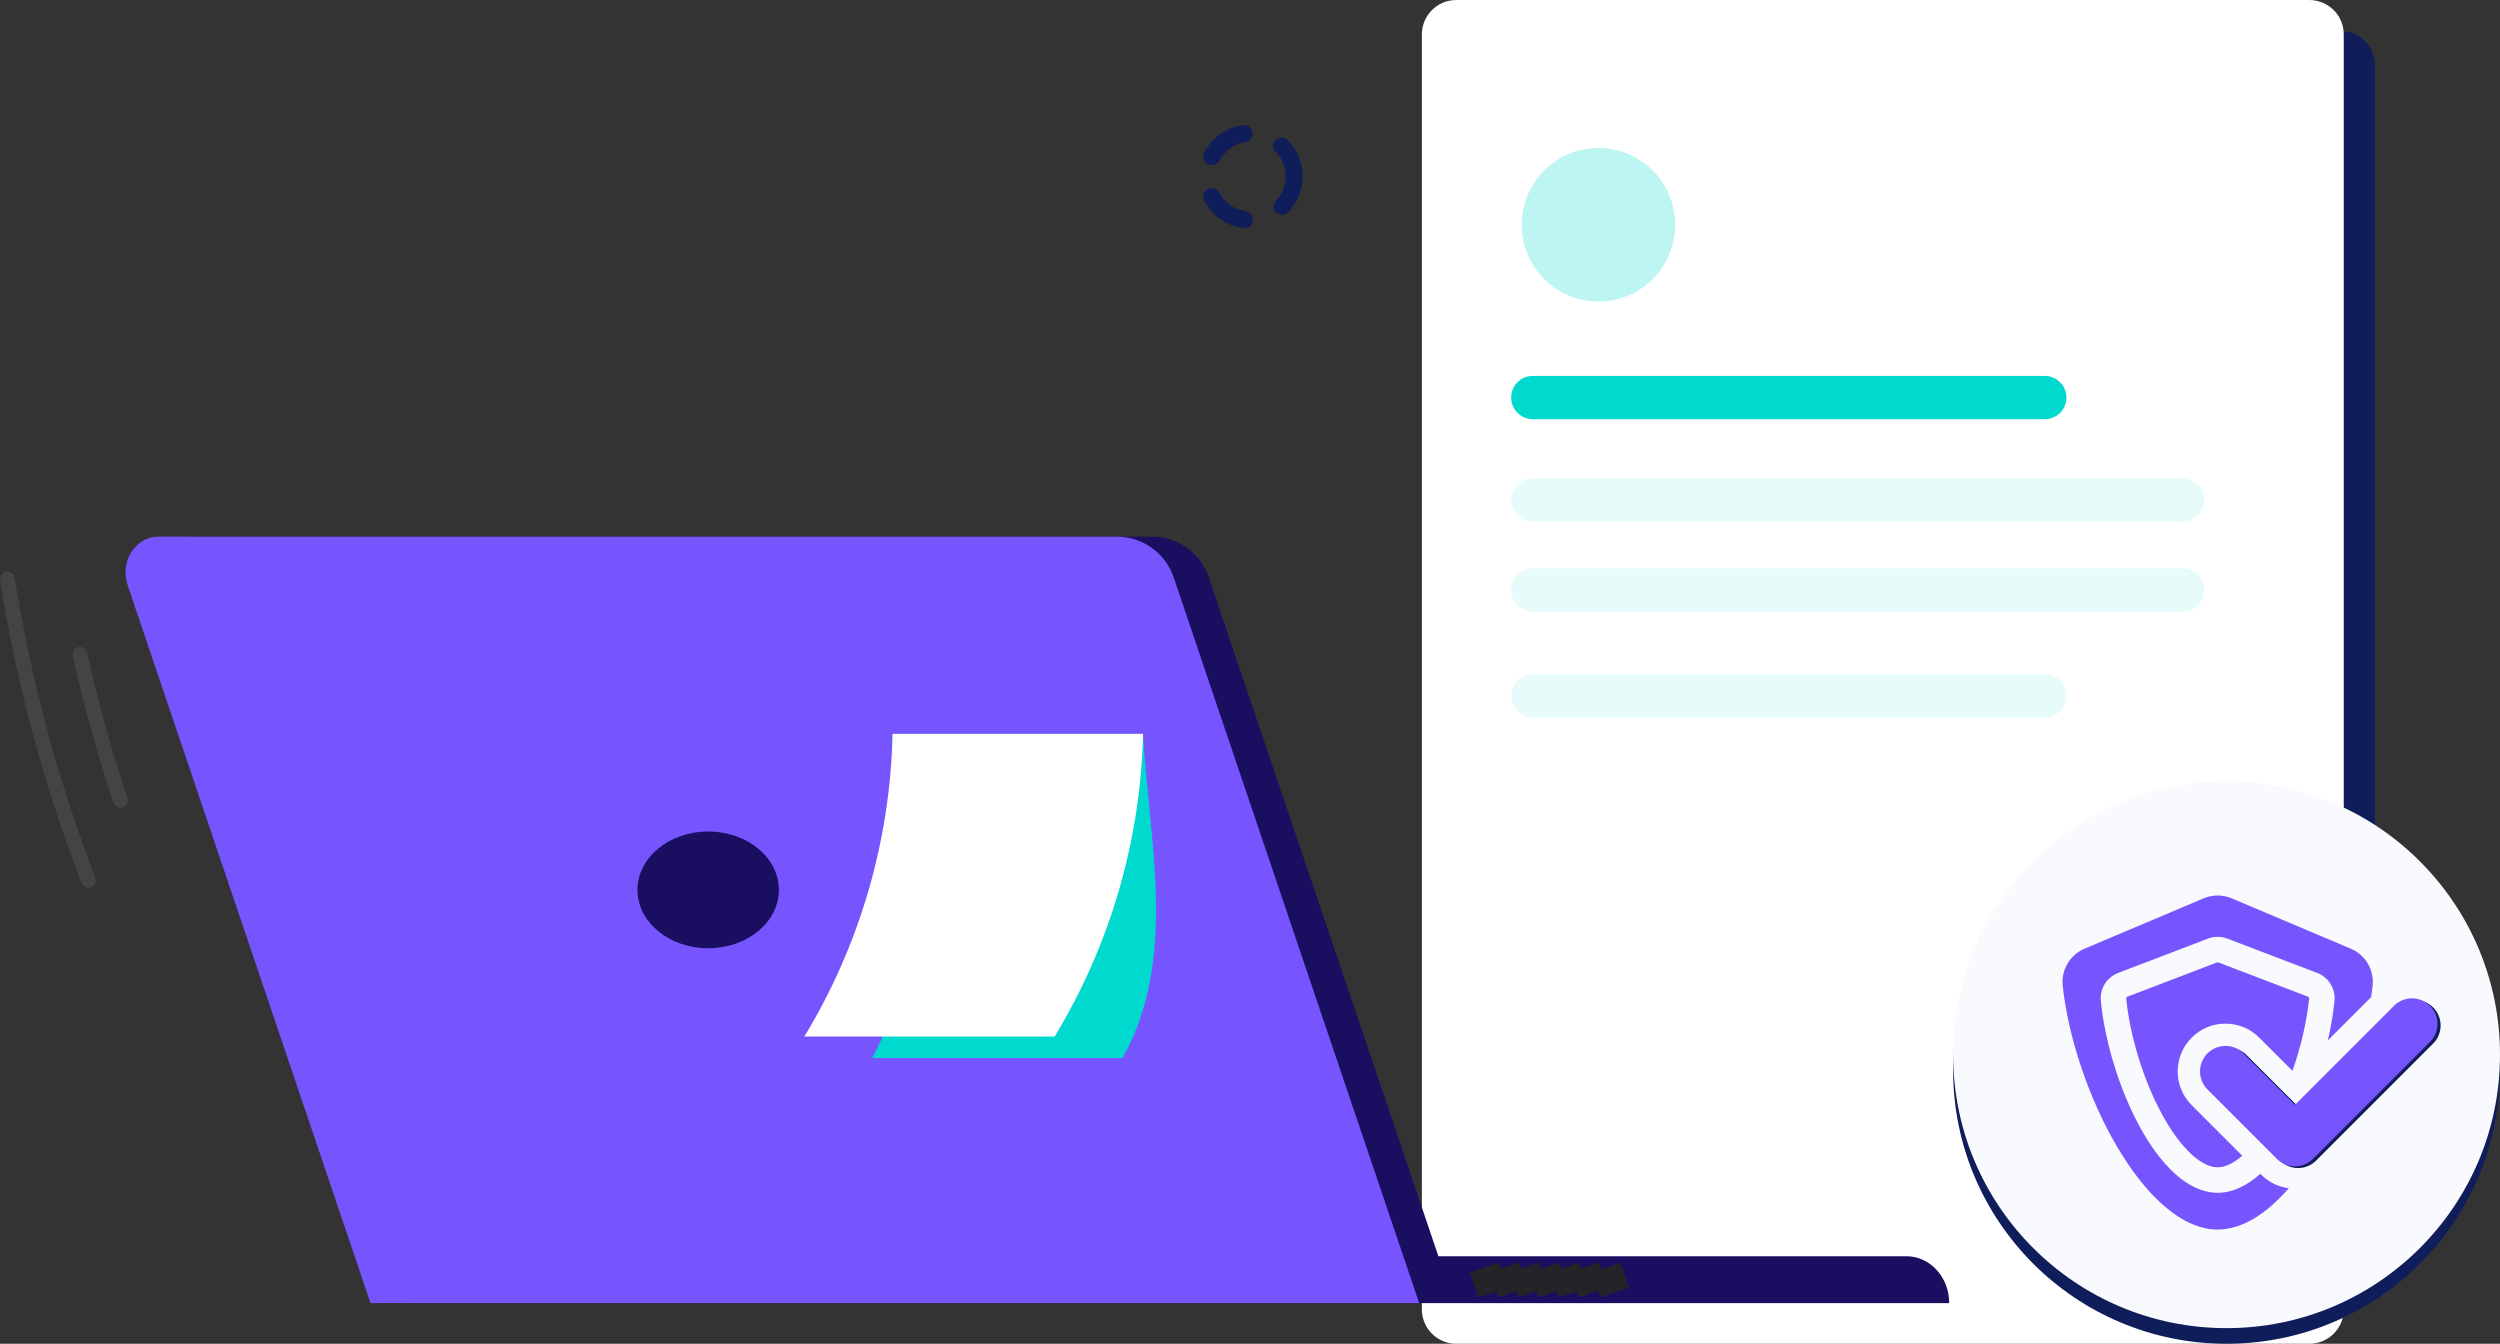 <svg width="160" height="86" viewBox="0 0 160 86" fill="none" xmlns="http://www.w3.org/2000/svg">
<rect x="0" y="0" width="160" height="86" fill="#333333" stroke="none"/>
<g style="mix-blend-mode:multiply">
<path d="M91 4.193V81.809C91 83.019 91.946 84.001 93.113 84.001H149.887C151.054 84.001 152 83.019 152 81.809V4.193C152 2.982 151.054 2.001 149.887 2.001H93.113C91.946 2.001 91 2.982 91 4.193Z" fill="#101D5B"/>
</g>
<path d="M147.8 0.001H93.2C91.985 0.001 91 0.986 91 2.201V83.801C91 85.016 91.985 86.001 93.2 86.001H147.8C149.015 86.001 150 85.016 150 83.801V2.201C150 0.986 149.015 0.001 147.8 0.001Z" fill="white"/>
<path d="M79.745 14.601C79.698 14.601 79.629 14.624 79.56 14.601C78.497 14.462 77.549 13.791 77.064 12.842C76.925 12.588 77.017 12.241 77.295 12.102C77.549 11.963 77.896 12.056 78.034 12.333C78.381 12.981 79.005 13.421 79.722 13.513C80.022 13.559 80.23 13.837 80.184 14.115C80.161 14.392 79.976 14.554 79.745 14.601ZM82.171 13.745C82.01 13.768 81.825 13.721 81.686 13.606C81.478 13.398 81.455 13.051 81.663 12.842C82.171 12.31 82.379 11.57 82.241 10.853C82.148 10.413 81.963 10.043 81.64 9.719C81.432 9.511 81.432 9.164 81.663 8.956C81.871 8.748 82.218 8.748 82.425 8.979C82.865 9.442 83.165 10.02 83.304 10.645C83.512 11.709 83.188 12.796 82.449 13.583C82.379 13.675 82.287 13.745 82.171 13.745ZM77.641 10.575C77.526 10.598 77.41 10.575 77.295 10.529C77.017 10.39 76.925 10.066 77.064 9.789C77.526 8.863 78.381 8.216 79.398 8.031C79.444 8.031 79.49 8.007 79.537 8.007C79.837 7.961 80.114 8.169 80.161 8.47C80.207 8.771 79.999 9.048 79.698 9.095C79.675 9.095 79.629 9.095 79.606 9.118C78.913 9.257 78.358 9.696 78.034 10.321C77.942 10.437 77.803 10.529 77.641 10.575Z" fill="#101D5B"/>
<path d="M130.865 24.058H98.102C97.336 24.058 96.715 24.678 96.715 25.443C96.715 26.209 97.336 26.829 98.102 26.829H130.865C131.631 26.829 132.252 26.209 132.252 25.443C132.252 24.678 131.631 24.058 130.865 24.058Z" fill="#00DACE"/>
<path opacity="0.1" d="M130.865 43.149H98.102C97.336 43.149 96.715 43.77 96.715 44.535C96.715 45.3 97.336 45.921 98.102 45.921H130.865C131.631 45.921 132.252 45.3 132.252 44.535C132.252 43.77 131.631 43.149 130.865 43.149Z" fill="#00DACE"/>
<path opacity="0.1" d="M139.686 30.612H98.102C97.336 30.612 96.715 31.233 96.715 31.998C96.715 32.763 97.336 33.384 98.102 33.384H139.686C140.452 33.384 141.073 32.763 141.073 31.998C141.073 31.233 140.452 30.612 139.686 30.612Z" fill="#00DACE"/>
<path opacity="0.1" d="M139.686 36.374H98.102C97.336 36.374 96.715 36.994 96.715 37.76C96.715 38.525 97.336 39.145 98.102 39.145H139.686C140.452 39.145 141.073 38.525 141.073 37.76C141.073 36.994 140.452 36.374 139.686 36.374Z" fill="#00DACE"/>
<path opacity="0.26" d="M104.172 18.93C106.681 17.897 107.878 15.025 106.844 12.516C105.811 10.006 102.939 8.81 100.43 9.843C97.921 10.876 96.724 13.748 97.757 16.257C98.791 18.767 101.663 19.963 104.172 18.93Z" fill="#00DACE"/>
<path d="M140.955 69.77C143.703 69.77 145.931 67.542 145.931 64.794C145.931 62.045 143.703 59.817 140.955 59.817C138.207 59.817 135.979 62.045 135.979 64.794C135.979 67.542 138.207 69.77 140.955 69.77Z" fill="#F3F1FB"/>
<path d="M12.367 34.347H73.832C74.636 34.37 75.412 34.645 76.052 35.133C76.691 35.62 77.162 36.296 77.397 37.066L92.057 80.4H122.013C123.523 80.4 124.75 81.742 124.75 83.402H25.955L10.407 37.44C9.9 35.94 10.91 34.347 12.367 34.347Z" fill="#190E60"/>
<path d="M23.712 83.398H90.827L75.153 37.066C74.918 36.296 74.448 35.62 73.808 35.133C73.169 34.645 72.393 34.37 71.589 34.347H10.124C8.667 34.347 7.657 35.94 8.164 37.44L23.712 83.398Z" fill="#7655FF"/>
<path d="M45.322 60.688C47.822 60.688 49.848 59.016 49.848 56.953C49.848 54.889 47.822 53.217 45.322 53.217C42.823 53.217 40.797 54.889 40.797 56.953C40.797 59.016 42.823 60.688 45.322 60.688Z" fill="#190E60"/>
<path d="M101.95 82.717L101.405 81.109" stroke="#262328" stroke-width="1.96" stroke-linejoin="round"/>
<path d="M102.793 81.109L103.335 82.717" stroke="#262328" stroke-width="1.96" stroke-linejoin="round"/>
<path d="M100.669 82.717L100.127 81.109" stroke="#262328" stroke-width="1.96" stroke-linejoin="round"/>
<path d="M99.385 82.717L98.844 81.109" stroke="#262328" stroke-width="1.96" stroke-linejoin="round"/>
<path d="M98.107 82.717L97.561 81.109" stroke="#262328" stroke-width="1.96" stroke-linejoin="round"/>
<path d="M96.824 82.717L96.282 81.109" stroke="#262328" stroke-width="1.96" stroke-linejoin="round"/>
<path d="M95.542 82.717L95 81.109" stroke="#262328" stroke-width="1.96" stroke-linejoin="round"/>
<path d="M57.124 46.966C56.998 54.203 59.368 61.402 55.813 67.707H71.84C75.398 61.416 73.539 53.819 73.154 46.966H57.124Z" fill="#00DACE"/>
<path d="M57.124 46.966C56.974 53.806 55.028 60.486 51.48 66.337H67.497C71.047 60.487 72.998 53.807 73.155 46.966H57.124Z" fill="white"/>
<path d="M0.86 36.782C0.904 36.842 0.933 36.911 0.944 36.985C1.988 43.538 3.715 49.963 6.095 56.157C6.141 56.274 6.139 56.405 6.089 56.521C6.039 56.636 5.945 56.727 5.827 56.774C5.769 56.797 5.707 56.808 5.645 56.807C5.583 56.806 5.521 56.792 5.464 56.768C5.348 56.718 5.257 56.623 5.211 56.506C2.803 50.25 1.059 43.759 0.007 37.139C-0.011 37.033 0.007 36.924 0.059 36.83C0.111 36.736 0.193 36.662 0.293 36.621C0.392 36.58 0.503 36.575 0.606 36.605C0.709 36.636 0.799 36.701 0.86 36.789V36.782Z" fill="#444444"/>
<path d="M5.501 41.6C5.539 41.653 5.567 41.712 5.581 41.775C6.275 44.915 7.135 48.016 8.157 51.064C8.197 51.184 8.188 51.314 8.132 51.427C8.076 51.541 7.978 51.627 7.858 51.667C7.739 51.707 7.608 51.699 7.495 51.642C7.382 51.586 7.296 51.488 7.255 51.368C6.224 48.286 5.355 45.151 4.652 41.978C4.629 41.872 4.644 41.761 4.694 41.664C4.743 41.567 4.825 41.49 4.924 41.446C5.023 41.402 5.135 41.393 5.24 41.421C5.345 41.45 5.437 41.513 5.501 41.6Z" fill="#444444"/>
<circle cx="142.5" cy="68.501" r="17.5" fill="#101D5B"/>
<circle cx="142.5" cy="67.501" r="17.5" fill="#F9FAFE"/>
<path d="M144.592 66.408L146.716 68.531C147.257 66.997 147.639 65.372 147.784 63.902C147.789 63.852 147.761 63.807 147.716 63.79L141.969 61.594C141.957 61.589 141.944 61.587 141.93 61.587C141.917 61.587 141.904 61.589 141.892 61.594L136.145 63.79C136.1 63.807 136.072 63.853 136.077 63.902C136.315 66.324 137.196 69.171 138.376 71.331C139.531 73.445 140.86 74.707 141.93 74.707C142.415 74.707 142.953 74.447 143.504 73.967L140.268 70.732C139.074 69.538 139.074 67.602 140.268 66.408C141.462 65.214 143.398 65.214 144.592 66.408Z" fill="#7655FF"/>
<path d="M144.658 75.122C143.813 75.883 142.893 76.338 141.93 76.338C138.104 76.338 134.956 69.165 134.454 64.062C134.377 63.283 134.831 62.547 135.563 62.267L141.31 60.071C141.509 59.995 141.72 59.957 141.93 59.957C142.141 59.957 142.351 59.995 142.551 60.071L148.298 62.267C149.031 62.547 149.483 63.281 149.407 64.062C149.328 64.865 149.183 65.719 148.981 66.588L151.755 63.814C151.79 63.57 151.822 63.329 151.847 63.091C151.956 62.078 151.391 61.114 150.452 60.717L142.829 57.494C142.255 57.251 141.606 57.251 141.032 57.494L133.408 60.717C132.471 61.113 131.904 62.079 132.013 63.09C132.733 69.763 137.272 78.692 141.93 78.692C143.51 78.692 145.075 77.665 146.483 76.048C145.836 75.965 145.211 75.675 144.715 75.178L144.658 75.122Z" fill="#7655FF"/>
<path d="M155.723 64.479C155.086 63.842 154.053 63.842 153.417 64.479L147.077 70.819L143.784 67.525C143.147 66.888 142.114 66.889 141.478 67.525C140.841 68.162 140.841 69.195 141.478 69.832L145.924 74.278C146.242 74.596 146.66 74.755 147.077 74.755C147.494 74.755 147.912 74.596 148.23 74.278L155.723 66.785C156.36 66.148 156.36 65.115 155.723 64.479Z" fill="#101D5B"/>
<path d="M155.523 64.371C154.886 63.734 153.853 63.734 153.217 64.371L146.877 70.711L143.583 67.418C142.947 66.781 141.914 66.781 141.277 67.418C140.641 68.055 140.641 69.087 141.277 69.724L145.724 74.17C146.042 74.489 146.459 74.648 146.877 74.648C147.294 74.648 147.711 74.489 148.03 74.17L155.523 66.677C156.159 66.041 156.159 65.008 155.523 64.371Z" fill="#7655FF"/>
</svg>
